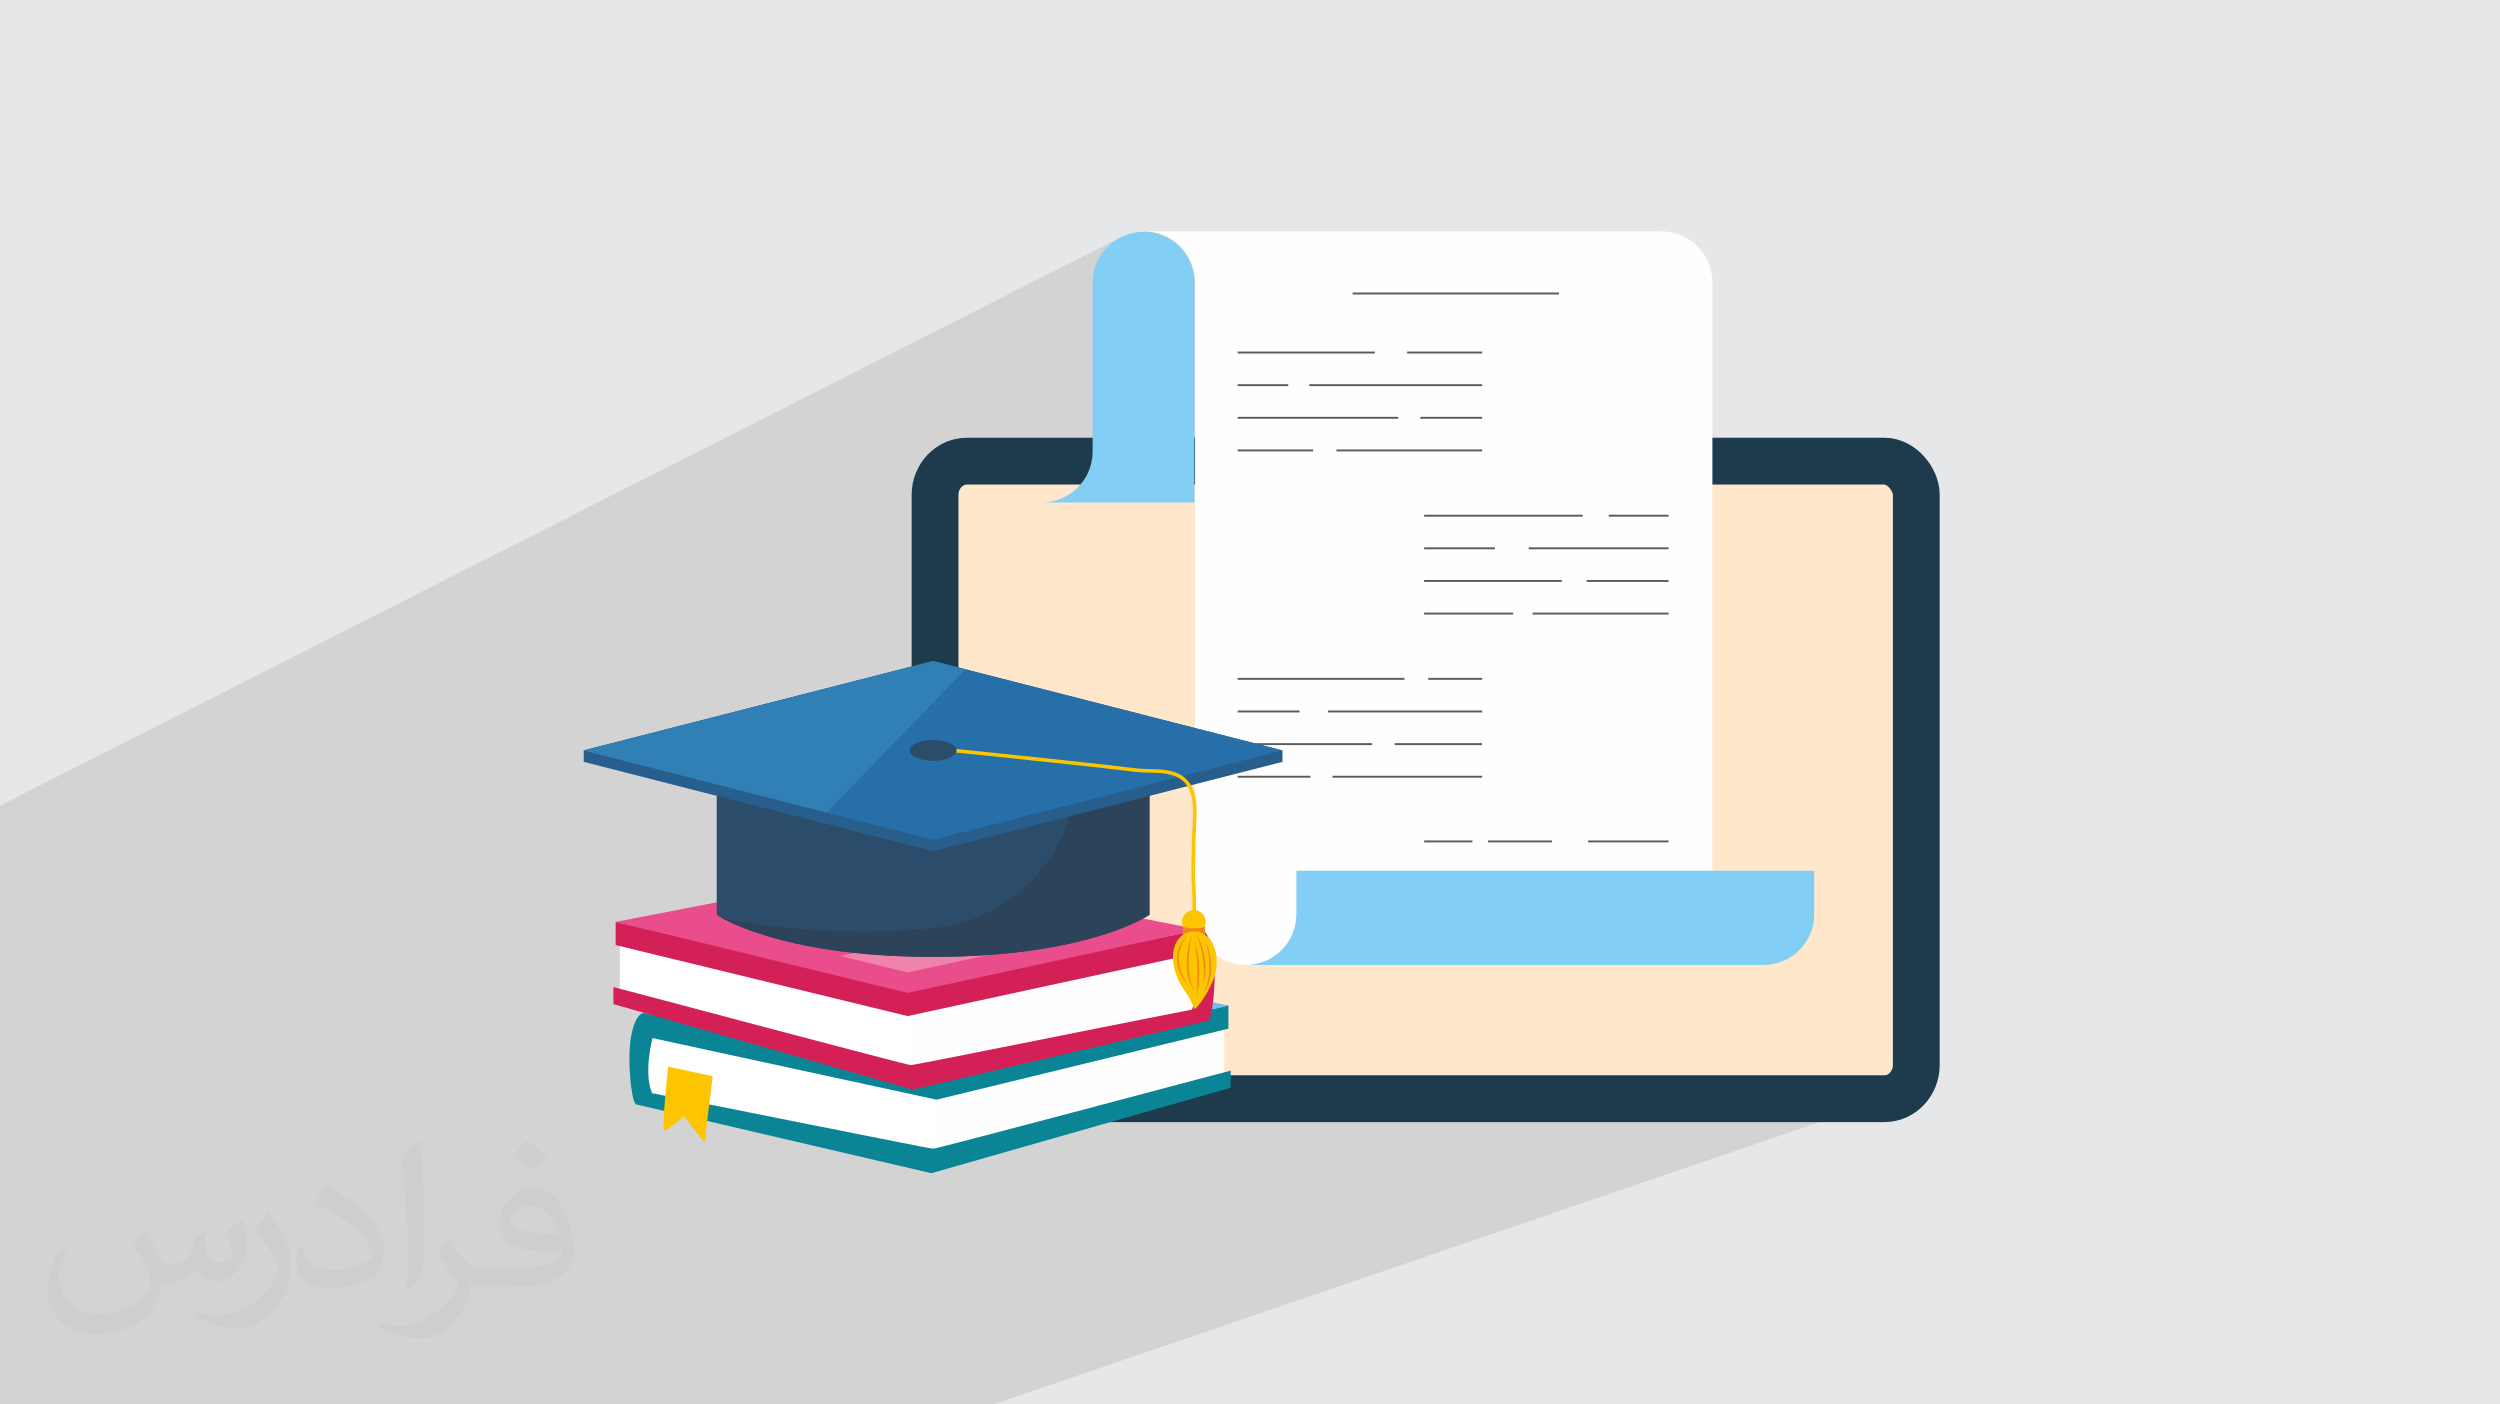 <?xml version="1.0" encoding="UTF-8"?>
<!DOCTYPE svg PUBLIC "-//W3C//DTD SVG 1.1//EN" "http://www.w3.org/Graphics/SVG/1.1/DTD/svg11.dtd">
<!-- Creator: CorelDRAW 2020 (64-Bit) -->
<svg xmlns="http://www.w3.org/2000/svg" xml:space="preserve" width="94.192mm" height="52.917mm" version="1.1" style="shape-rendering:geometricPrecision; text-rendering:geometricPrecision; image-rendering:optimizeQuality; fill-rule:evenodd; clip-rule:evenodd"
viewBox="0 0 9404.92 5283.66"
 xmlns:xlink="http://www.w3.org/1999/xlink"
 xmlns:xodm="http://www.corel.com/coreldraw/odm/2003">
 <defs>
  <style type="text/css">
   <![CDATA[
    .str0 {stroke:#1D3B4D;stroke-width:176.12;stroke-miterlimit:22.926}
    .fil3 {fill:#FEE7CA}
    .fil0 {fill:#E6E7E8}
    .fil4 {fill:#FEFEFE;fill-rule:nonzero}
    .fil6 {fill:#5B5B5B;fill-rule:nonzero}
    .fil10 {fill:#FDC500;fill-rule:nonzero}
    .fil21 {fill:#F18917;fill-rule:nonzero}
    .fil20 {fill:#F08518;fill-rule:nonzero}
    .fil14 {fill:#EF83AB;fill-rule:nonzero}
    .fil13 {fill:#E94D8B;fill-rule:nonzero}
    .fil12 {fill:#D32157;fill-rule:nonzero}
    .fil5 {fill:#82CEF4;fill-rule:nonzero}
    .fil9 {fill:#70BEEA;fill-rule:nonzero}
    .fil11 {fill:#548FCB;fill-rule:nonzero}
    .fil8 {fill:#0B8595;fill-rule:nonzero}
    .fil19 {fill:#3180B5;fill-rule:nonzero}
    .fil18 {fill:#266FA9;fill-rule:nonzero}
    .fil17 {fill:#275E8C;fill-rule:nonzero}
    .fil15 {fill:#2B4C6B;fill-rule:nonzero}
    .fil16 {fill:#2C435A;fill-rule:nonzero}
    .fil7 {fill:white;fill-rule:nonzero}
    .fil2 {fill:#373435;fill-opacity:0.031}
    .fil1 {fill:#2B2A29;fill-opacity:0.102}
   ]]>
  </style>
 </defs>
 <g id="Layer_x0020_1">
  <polygon class="fil0" points="-0,0 9404.92,0 9404.92,5283.66 -0,5283.66 "/>
  <polygon class="fil1" points="218.46,5283.66 212.77,5283.66 212.04,5283.66 207.39,5283.66 205.31,5283.66 205.27,5283.66 204.85,5283.66 195.1,5283.66 186.02,5283.66 167.96,5283.66 165.77,5283.66 165.53,5283.66 161.95,5283.66 151.88,5283.66 151.55,5283.66 151.24,5283.66 146.43,5283.66 146.09,5283.66 136.81,5283.66 136.28,5283.66 131.51,5283.66 122.21,5283.66 120.35,5283.66 110.18,5283.66 100.76,5283.66 99.07,5283.66 99.02,5283.66 89.92,5283.66 81.87,5283.66 74.84,5283.66 72.83,5283.66 72.44,5283.66 69.36,5283.66 67.72,5283.66 60,5283.66 58.23,5283.66 52.03,5283.66 49.22,5283.66 46.43,5283.66 45.52,5283.66 37.48,5283.66 24.35,5283.66 -0,5283.66 -0,5274.24 -0,5260.05 -0,5259.08 -0,5250.76 -0,5243.12 -0,5238.12 -0,5234.18 -0,5205.83 -0,5202.56 -0,5199.56 -0,5184.2 -0,5154 -0,5131.42 -0,5130.6 -0,5122.22 -0,5112.55 -0,5110.32 -0,5101.84 -0,5049.39 -0,5047.88 -0,5040.02 -0,5036.63 -0,5012.11 -0,5004.14 -0,4999.58 -0,4998.25 -0,4983.43 -0,4978.53 -0,4978.17 -0,4977.58 -0,4977.56 -0,4976.38 -0,4976.09 -0,4955.07 -0,4919.54 -0,4914.38 -0,4913.92 -0,4891.82 -0,4891.74 -0,4885.29 -0,4882.67 -0,4876.69 -0,4870.69 -0,4856.74 -0,4836.01 -0,4833.45 -0,4815.05 -0,4799.34 -0,4798.82 -0,4793.43 -0,4781.89 -0,4775.92 -0,4762.52 -0,4760.43 -0,4739.03 -0,4725.4 -0,4719.98 -0,4718.95 -0,4706.66 -0,4702.7 -0,4681.14 -0,4675.16 -0,4669.72 -0,4638.2 -0,4623.75 -0,4609.25 -0,4604.65 -0,4580.38 -0,4576.75 -0,4574.39 -0,4563.41 -0,4534.28 -0,4484.68 -0,4429.39 -0,4428.39 -0,4414.55 -0,4403.42 -0,4347.23 -0,4333.37 -0,4146.73 -0,4122.44 -0,4009.72 -0,4003.07 -0,3997.23 -0,3982.79 -0,3976.88 -0,3970.87 -0,3926.03 -0,3891.11 -0,3869.04 -0,3852.11 -0,3827.82 -0,3812.96 -0,3772.88 -0,3771.93 -0,3768.3 -0,3767.02 -0,3763.15 -0,3747.49 -0,3746.13 -0,3741.55 -0,3667.52 -0,3667.15 -0,3650.11 -0,3566.75 -0,3555.75 -0,3490.56 -0,3282.25 -0,3282.05 -0,3124.04 -0,3049.08 -0,3030.63 4212.18,894.54 4196.6,903.78 4182.01,914.42 4168.5,926.35 4156.17,939.48 4149.13,948.54 4304.07,870.1 4323.26,871.05 4341.93,873.84 4359.94,878.37 4377.24,884.57 4393.73,892.33 4409.3,901.57 4423.89,912.19 4437.4,924.1 4449.73,937.22 4460.8,951.46 4470.5,966.72 4478.77,982.91 4485.5,999.95 4490.61,1017.74 4494,1036.19 4495.58,1055.21 4495.75,1055.38 4495.75,1386.5 5088.64,1100.43 5864.99,1100.43 5864.99,1107.71 5406.36,1322.57 5575.65,1322.57 5575.65,1329.85 5327.44,1445.32 5575.65,1445.32 5575.65,1452.61 5058.53,1690.84 5076.66,1690.84 5343.28,1568.1 5575.65,1568.1 5575.65,1575.37 5322.5,1690.84 5575.65,1690.84 5575.65,1698.12 4495.75,2185.76 4495.75,2320.98 5357.52,1936.35 5357.52,1943.64 5954.15,1943.64 5391.44,2189.15 5452.3,2189.15 5751.01,2059.11 5751.01,2066.4 5753.1,2066.4 6052.07,1936.35 6052.07,1943.64 6277.11,1943.64 5992.4,2066.4 6277.11,2066.4 5989.48,2189.15 6277.11,2189.15 5986.41,2311.91 6277.11,2311.91 5395.75,2680.19 5575.65,2680.19 5279.93,2802.94 5575.65,2802.94 5276.59,2925.7 5575.65,2925.7 4498.81,3362.84 4498.87,3364.96 4499.1,3375.39 4499.38,3392.21 4499.59,3408.2 4499.73,3423.3 4499.76,3427.87 4877.06,3275.66 5073.02,3275.66 5357.52,3161.74 5357.52,3169.03 5539.11,3169.03 5270.82,3275.66 5311.05,3275.66 5598.11,3161.74 5598.11,3169.03 5838.69,3169.03 5567.41,3275.66 5683.53,3275.66 5974.6,3161.74 5974.6,3169.03 6277.11,3169.03 6001.44,3275.66 6633.47,3275.66 6824.78,3275.66 6824.78,3449.61 6822.81,3468.24 6819.11,3486.29 6813.75,3503.69 6806.83,3520.33 6798.45,3536.14 6788.66,3551.03 6777.59,3564.91 6765.29,3577.7 6751.86,3589.32 6737.38,3599.66 6721.95,3608.65 6705.65,3616.2 5288.91,4133.24 7082.11,4133.24 7095.04,4132.58 7107.6,4130.66 7119.74,4127.51 3735.94,5283.66 2136.7,5283.66 1947.95,5283.66 1858.84,5283.66 1477.32,5283.66 1458.52,5283.66 1322.34,5283.66 1322.05,5283.66 1213.32,5283.66 1089.16,5283.66 1065.21,5283.66 943.87,5283.66 813.05,5283.66 810.33,5283.66 750.75,5283.66 737.45,5283.66 731.37,5283.66 673.41,5283.66 668.37,5283.66 588.29,5283.66 582.32,5283.66 571.76,5283.66 571.61,5283.66 567.73,5283.66 564.71,5283.66 560.67,5283.66 552.79,5283.66 547.35,5283.66 528.94,5283.66 527.14,5283.66 517.17,5283.66 508.94,5283.66 507.27,5283.66 506.15,5283.66 500.81,5283.66 493.29,5283.66 484.52,5283.66 482.67,5283.66 477.17,5283.66 475.74,5283.66 475.07,5283.66 468.87,5283.66 459.59,5283.66 458.73,5283.66 453.91,5283.66 450.81,5283.66 450.15,5283.66 447.45,5283.66 435.71,5283.66 433.65,5283.66 432.18,5283.66 424.98,5283.66 424.73,5283.66 419.68,5283.66 413.56,5283.66 410.63,5283.66 407.09,5283.66 396.56,5283.66 393.04,5283.66 392.41,5283.66 384.54,5283.66 380.78,5283.66 372.75,5283.66 364.81,5283.66 351.27,5283.66 348.85,5283.66 345.81,5283.66 345.54,5283.66 330.04,5283.66 310.56,5283.66 306.44,5283.66 304.98,5283.66 287.03,5283.66 280.17,5283.66 275.44,5283.66 272.07,5283.66 265.79,5283.66 265.37,5283.66 263.57,5283.66 251.06,5283.66 245.06,5283.66 240.75,5283.66 237.41,5283.66 233.87,5283.66 224.47,5283.66 223.14,5283.66 "/>
  <path class="fil2" d="M548.54 4627.69c17.95,27.21 29.6,53.36 40.96,82.43 8.45,16.91 12.93,48.09 52.57,48.09 11.61,0 28.28,-3.42 43.06,-11.61 16.63,-8.73 29.32,-21.94 35.94,-42l15.85 -53.36 38.57 -19.02 2.64 2.64c-5.27,20.09 -6.59,39.36 -6.59,54.43 0,44.63 38.57,61.56 69.22,61.56 17.95,0 34.09,-8.73 34.09,-25.11 0,-21.13 -8.98,-57.06 -20.62,-89.29 17.95,-17.95 35.94,-35.94 56.53,-50.47l3.17 1.6c8.98,38.04 14,75.56 14,100.66 0,24.57 -10.83,51.79 -19.81,69.49 -18.49,34.87 -51.25,62.62 -90.87,62.62 -30.1,0 -63.65,-15.07 -86.66,-43.06l-1.32 0c-21.66,26.96 -55.22,51.25 -108.86,51.25l-16.63 0c-2.64,35.41 -10.29,60.49 -21.94,82.95 -31.95,62.34 -126.81,106.47 -216.1,106.47 -124.17,0 -186.51,-71.59 -186.51,-166.96 0,-58.91 19.27,-113.6 48.88,-152.42l24.29 10.04c-18.49,35.41 -30.91,68.68 -30.91,101.45 0,89.29 72.66,131.83 156.4,131.83 77.68,0 173.83,-49.41 191.28,-106.72 -6.59,-62.62 -30.1,-91.93 -66.04,-148.99 10.83,-19.02 24.83,-38.04 42.28,-58.38l3.17 0 0 0 0 0 -0.02 -0.09zm1432.13 -336.04c26.15,16.39 51.79,35.66 76.87,57.85 -14,19.81 -31.45,37.79 -53.11,53.64 -25.11,-20.34 -50.19,-37.79 -75.84,-56.27 17.42,-19.55 34.62,-38.29 52.04,-55.22l0 0 0 0 0 0 0 0 0 0 0.03 0zm13.47 244.11c-42.28,0 -76.87,27.75 -76.87,48.34 0,44.13 84.53,57.85 185.72,57.31 -12.68,-51.79 -57.06,-105.68 -108.86,-105.68l0.01 0.03zm-94.86 236.19c54.96,0 103.04,-1.6 139.74,-10.83 40.96,-10.29 75.56,-30.91 75.56,-45.17 0,-3.7 0,-8.19 -1.32,-11.89 -22.98,2.11 -49.41,2.11 -72.38,2.11 -74.49,0 -131.55,-16.91 -154.02,-58.66 -5.55,-11.61 -9.51,-24.57 -9.51,-39.36 0,-40.43 17.42,-79.79 48.09,-107 25.61,-22.45 53.89,-36.44 82.67,-36.44 52.04,0 93.51,41.75 122.57,107.54 15.85,35.94 26.68,77.4 26.68,129.72 0,34.87 -9.51,64.19 -31.17,85.85 -40.43,39.11 -114.92,53.89 -229.04,53.89l-51.79 0 0 0 -13.47 0c-28.28,0 -48.62,-5.02 -64.72,-17.42l-2.64 0c0.79,6.59 1.32,12.93 1.32,19.02 0,25.61 -8.45,58.38 -25.61,84.53 -50.72,75.3 -105.68,108.04 -153.24,108.04 -48.09,0 -107,-18.49 -160.11,-42.54l9.51 -18.49c17.17,7.13 40.96,11.89 73.7,11.89 85.85,0 198.66,-82.43 212.66,-163 -3.17,-6.59 -8.98,-15.32 -17.17,-24.57 -25.11,-29.85 -40.96,-54.68 -55.75,-80.83 12.68,-25.11 24.29,-45.17 35.13,-63.4l4.49 -0.53c36.72,74.77 69.99,117.55 144.23,117.55l11.61 0 0 0 53.89 0 0 0 0 0 0 0 0 0 0 0 0.09 0.01zm-371.98 79c6.34,-34.34 6.87,-72.91 6.87,-108.86l0 -53.36c0,-99.6 -12.68,-244.36 -22.98,-338.68 17.95,-19.27 43.06,-42 62.87,-57.31l5.81 1.6c13.47,118.62 16.63,256 16.63,383.06 0,33.3 -1.32,65.79 -4.49,89.55 -1.85,30.1 -19.27,52.83 -56.53,87.7l-8.19 -3.7zm-382.8 -157.19c1.85,46.77 24.83,83.49 105.15,83.49 49.93,0 92.19,-12.93 138.96,-35.13 8.45,-3.7 12.93,-8.73 12.93,-12.93 0,-29.32 -22.45,-68.15 -60.23,-103.55 -36.72,-33.3 -85.34,-62.62 -130.76,-82.18 -15.6,-6.59 -20.62,-13.47 -20.62,-20.09 0,-13.47 17.95,-41.75 32.77,-62.09l5.02 -0.53c52.04,27.21 110.17,67.64 153.24,112.53 39.11,41.47 63.4,83.49 63.4,129.19 0,33.81 -10.29,65.51 -26.96,95.11 -57.06,28.79 -117.83,50.72 -178.06,50.72 -73.17,0 -123.1,-34.34 -123.1,-114.92 0,-8.73 0,-22.19 3.17,-39.64l25.11 0 0 0 0 0 0 0 0 0 0 0 -0.02 0zm-132.37 -132.9l45.45 73.45c16.63,27.21 32.23,56.81 32.23,103.55l0 59.7c0,48.34 -30.91,100.13 -80.83,151.38 -39.11,34.62 -73.7,49.41 -105.68,49.41 -47.55,0 -101.98,-14.79 -164.85,-41.75l7.13 -18.49c19.81,5.27 42.79,9.77 71.06,9.77 90.36,-0.53 182.8,-66.57 225.08,-147.15 5.02,-9.26 6.87,-17.95 6.87,-24.04 0,-9.26 -5.02,-19.55 -8.98,-28.79 -22.98,-43.31 -48.62,-82.95 -76.87,-119.68 14.79,-23.25 29.6,-45.7 45.7,-67.9l3.7 0.53 0 0 0 0 0 0 0 0 0 0 -0.02 0.01z"/>
  <g id="_2170359700992">
   <rect class="fil3 str0" x="3517.65" y="1734.83" width="3691.35" height="2398.41" rx="120.18" ry="126.89"/>
   <g>
    <path class="fil4" d="M6249.62 870.1l-1945.54 0c103.66,0 188.04,82.3 191.51,185.11l0.17 0.17 0 2383.36c0,105.77 85.75,191.51 191.51,191.51l1754.69 0 0 -2567.82c0,-106.22 -86.12,-192.33 -192.34,-192.33z"/>
    <path class="fil5" d="M4301.89 872.29c-103.72,0 -188.14,82.39 -191.52,185.28l0 647.75 -0.03 0.03c-3.58,102.69 -87.91,184.86 -191.48,184.86l574.54 0 0 -832.64c-3.37,-102.89 -87.8,-185.28 -191.51,-185.28z"/>
    <polygon class="fil6" points="5088.64,1107.71 5864.99,1107.71 5864.99,1100.43 5088.64,1100.43 "/>
    <polygon class="fil6" points="5293.6,1329.85 5575.65,1329.85 5575.65,1322.57 5293.6,1322.57 "/>
    <polygon class="fil6" points="4656.05,1329.85 5172.29,1329.85 5172.29,1322.57 4656.05,1322.57 "/>
    <polygon class="fil6" points="4925.32,1452.61 5575.65,1452.61 5575.65,1445.32 4925.32,1445.32 "/>
    <polygon class="fil6" points="4656.05,1452.61 4846.4,1452.61 4846.4,1445.32 4656.05,1445.32 "/>
    <polygon class="fil6" points="5343.28,1575.37 5575.65,1575.37 5575.65,1568.1 5343.28,1568.1 "/>
    <polygon class="fil6" points="4656.05,1575.37 5259.99,1575.37 5259.99,1568.1 4656.05,1568.1 "/>
    <polygon class="fil6" points="5027.62,1698.12 5575.65,1698.12 5575.65,1690.84 5027.62,1690.84 "/>
    <polygon class="fil6" points="4656.05,1698.12 4939.93,1698.12 4939.93,1690.84 4656.05,1690.84 "/>
    <polygon class="fil6" points="6052.07,1943.64 6277.11,1943.64 6277.11,1936.35 6052.07,1936.35 "/>
    <polygon class="fil6" points="5357.52,1943.64 5954.15,1943.64 5954.15,1936.35 5357.52,1936.35 "/>
    <polygon class="fil6" points="5751.01,2066.4 6277.11,2066.4 6277.11,2059.11 5751.01,2059.11 "/>
    <polygon class="fil6" points="5357.52,2066.4 5623.88,2066.4 5623.88,2059.11 5357.52,2059.11 "/>
    <polygon class="fil6" points="5968.75,2189.15 6277.11,2189.15 6277.11,2181.87 5968.75,2181.87 "/>
    <polygon class="fil6" points="5357.52,2189.15 5875.23,2189.15 5875.23,2181.87 5357.52,2181.87 "/>
    <polygon class="fil6" points="5765.62,2311.91 6277.11,2311.91 6277.11,2304.63 5765.62,2304.63 "/>
    <polygon class="fil6" points="5357.52,2311.91 5692.55,2311.91 5692.55,2304.63 5357.52,2304.63 "/>
    <polygon class="fil6" points="5373.02,2557.43 5575.65,2557.43 5575.65,2550.14 5373.02,2550.14 "/>
    <polygon class="fil6" points="4656.05,2557.43 5283.36,2557.43 5283.36,2550.14 4656.05,2550.14 "/>
    <polygon class="fil6" points="4995.48,2680.19 5575.65,2680.19 5575.65,2672.9 4995.48,2672.9 "/>
    <polygon class="fil6" points="4656.05,2680.19 4888.79,2680.19 4888.79,2672.9 4656.05,2672.9 "/>
    <polygon class="fil6" points="5246.83,2802.94 5575.65,2802.94 5575.65,2795.66 5246.83,2795.66 "/>
    <polygon class="fil6" points="4656.05,2802.94 5162.07,2802.94 5162.07,2795.66 4656.05,2795.66 "/>
    <polygon class="fil6" points="5013.01,2925.7 5575.65,2925.7 5575.65,2918.42 5013.01,2918.42 "/>
    <polygon class="fil6" points="4656.05,2925.7 4929.7,2925.7 4929.7,2918.42 4656.05,2918.42 "/>
    <polygon class="fil6" points="5974.6,3169.03 6277.11,3169.03 6277.11,3161.74 5974.6,3161.74 "/>
    <polygon class="fil6" points="5598.11,3169.03 5838.69,3169.03 5838.69,3161.74 5598.11,3161.74 "/>
    <polygon class="fil6" points="5357.52,3169.03 5539.11,3169.03 5539.11,3161.74 5357.52,3161.74 "/>
    <path class="fil5" d="M6633.47 3275.66l-1756.41 0 0 169.3c-3.36,102.9 -87.79,185.29 -191.51,185.29l1947.92 0 0 0c102.16,0 185.59,-79.92 191.31,-180.65l0 -173.95 -191.31 0z"/>
   </g>
   <g>
    <polygon class="fil4" points="4605.58,3830.57 2943.64,3792.15 2407.87,3857.29 2407.87,4126.45 3467.29,4365.07 4605.12,4042.4 4605.58,4036.58 "/>
    <path class="fil7" d="M3523.06 4136.95l0 216.95 -1098.22 -223.63c0,0 -60.01,-227.6 20.25,-265.17 80.27,-37.57 1077.97,271.85 1077.97,271.85z"/>
    <polygon class="fil8" points="4621.26,3782.44 4416.95,3830.2 3593.36,3670.93 2641.78,3856.5 2424.84,3811.53 2424.84,3898.81 3523.06,4136.95 4621.26,3869.71 "/>
    <polygon class="fil9" points="4621.26,3782.44 3523.05,4049.67 2424.84,3811.53 3593.36,3583.65 "/>
    <path class="fil8" d="M4538.83 4051.55c0,0 -1013.5,269.89 -1028.56,269.89 -13.63,0 -888.22,-176.76 -1057.23,-208.92 -33.89,-81.37 3.22,-213.83 3.22,-213.83l-10.94 -33.65 -0.22 0.06c21.75,-31.41 -20.25,-53.57 -20.25,-53.57 0,0 -29.09,-9.47 -48.49,75.27 -6.39,27.93 -8.55,66.13 -8.61,104.8 0.03,1.58 2.31,131.41 23.47,162.66l1112.45 259.3 1126.21 -321.74 0 -63.98 -91.05 23.71z"/>
    <path class="fil10" d="M2513.63 4012.54c0,0 -26.87,243.64 -13.74,241.02 13.13,-2.64 73.91,-54.34 73.91,-54.34 0,0 78.39,106.85 78.39,93.72 0,-13.13 28.89,-244.11 28.89,-244.11l-167.45 -36.29z"/>
    <path class="fil11" d="M2973.72 3741.62c15.23,5.45 624.34,-115.11 624.34,-115.11l532.97 99.12 -1157.32 15.99z"/>
    <polygon class="fil11" points="2854.94,3857.29 3537.14,3962.07 4167.58,3826.27 "/>
    <polygon class="fil7" points="2331.81,3516.12 3993.73,3477.69 4529.51,3542.85 4529.51,3811.99 3470.09,4050.62 2332.26,3727.94 2331.81,3722.12 "/>
    <path class="fil4" d="M3414.32 3822.48l0 216.95 1098.22 -223.62c0,0 60.01,-227.6 -20.25,-265.17 -80.26,-37.58 -1077.97,271.84 -1077.97,271.84z"/>
    <polygon class="fil12" points="2316.12,3467.99 2520.42,3515.75 3344.03,3356.47 4295.61,3542.05 4512.54,3497.09 4512.54,3584.36 3414.32,3822.48 2316.12,3555.27 "/>
    <polygon class="fil13" points="2316.12,3467.99 3414.32,3735.22 4512.54,3497.09 3344.03,3269.19 "/>
    <path class="fil12" d="M2398.54 3737.08c0,0 1013.5,269.91 1028.58,269.91 13.63,0 888.2,-176.78 1057.23,-208.94 33.88,-81.35 -3.23,-213.82 -3.23,-213.82l10.95 -33.66 0.21 0.07c-21.75,-31.42 20.25,-53.56 20.25,-53.56 0,0 29.1,-9.49 48.49,75.27 6.4,27.92 8.57,66.12 8.61,104.79 -0.02,1.58 -2.3,131.4 -23.47,162.66l-1112.44 259.3 -1126.22 -321.74 0 -63.98 91.04 23.7z"/>
    <polygon class="fil14" points="3866.26,3443.53 3160.78,3596.51 3414.32,3658.19 4149.55,3498.77 "/>
    <path class="fil15" d="M3510.27 2823.07l-813.97 97.37 0 520.98c0,0 226.46,158.25 813.97,158.25 587.5,0 813.95,-158.25 813.95,-158.25l0 -520.98 -813.95 -97.37z"/>
    <path class="fil16" d="M4053.44 2888.05l0 0c0,312.82 -237.72,574.82 -549.17,603.95 -78.6,7.37 -166.67,11.78 -264.78,11.78 -227.42,0 -400.51,-23.74 -527.53,-52.8 59.98,34.15 298.34,148.69 798.3,148.69 587.5,0 813.95,-158.25 813.95,-158.25l0 -520.98 -270.77 -32.39z"/>
    <polygon class="fil17" points="3510.27,2486.84 2195.93,2823.07 2195.93,2866.08 3510.27,3202.31 4824.59,2866.08 4824.59,2823.07 "/>
    <polygon class="fil18" points="3510.27,2486.84 2195.93,2823.07 3510.27,3159.29 4824.59,2823.07 "/>
    <polygon class="fil19" points="3108.94,3056.62 3632.07,2518 3510.27,2486.84 2195.93,2823.07 "/>
    <path class="fil10" d="M4499.1 3525.15l-13.58 -0.41c0.01,-0.57 1.69,-57.54 0,-149.1 -0.56,-29.5 -1.49,-42.24 -2.31,-53.49 -1.73,-23.69 -2.89,-39.37 1.75,-189.11 0.28,-8.65 0.78,-17.88 1.29,-27.5 3.16,-58.25 7.07,-130.76 -36.64,-168.21 -33.48,-28.67 -81.03,-29.74 -127,-30.78 -18.1,-0.41 -35.2,-0.81 -51.44,-2.81 -83.56,-10.3 -168.71,-19.45 -251.06,-28.29l-61.15 -6.59c-201.41,-21.82 -374.05,-38.87 -375.78,-39.05l1.33 -13.51c1.73,0.17 174.45,17.23 375.92,39.06l61.13 6.59c82.4,8.85 167.61,17.99 251.28,28.3 15.56,1.93 32.32,2.31 50.07,2.72 48.36,1.11 98.37,2.23 135.51,34.05 48.81,41.81 44.7,118.02 41.4,179.26 -0.51,9.5 -1,18.61 -1.27,27.19 -4.6,149.03 -3.48,164.41 -1.79,187.71 0.83,11.41 1.77,24.35 2.34,54.22 1.7,91.93 0.01,149.2 0,149.76z"/>
    <path class="fil15" d="M3598.55 2823.07c0,21.57 -39.53,39.06 -88.29,39.06 -48.78,0 -88.31,-17.49 -88.31,-39.06 0,-21.58 39.53,-39.06 88.31,-39.06 48.76,0 88.29,17.48 88.29,39.06z"/>
    <path class="fil10" d="M4536.04 3468.5c0,24.62 -19.96,44.6 -44.58,44.6 -24.63,0 -44.6,-19.98 -44.6,-44.6 0,-24.63 19.97,-44.59 44.6,-44.59 24.62,0 44.58,19.96 44.58,44.59z"/>
    <path class="fil20" d="M4491.45 3492.12c-34.92,0 -41.82,-6.42 -41.82,-6.42l0 36.15 83.45 0 0 -36.15c0,0 -6.73,6.42 -41.64,6.42z"/>
    <path class="fil10" d="M4552.41 3534.14c-14.08,-18.7 -36.32,-30.36 -59.96,-30.36 -26.27,-0.01 -51.14,14.27 -64.61,37.02 -32.94,55.65 -6.98,138.87 29.2,186.82 2.17,2.88 4.24,5.82 6.24,8.8 0.48,0.71 0.92,1.42 1.39,2.15 1.54,2.34 3.07,4.7 4.5,7.09 0.36,0.6 0.72,1.21 1.07,1.83 1.55,2.6 3.06,5.21 4.48,7.83 0.18,0.3 0.34,0.61 0.51,0.93 1.6,2.97 3.16,5.93 4.62,8.88 5.66,11.35 10.18,22.26 13.71,31.66 21.03,-18.22 35.7,-41.97 49.22,-65.96 14.24,-25.27 26.62,-51.67 31.36,-80.54 12.61,-76.61 -21.68,-116.29 -21.73,-116.13z"/>
    <path class="fil21" d="M4468.84 3518.43c0,0 -2.26,2.34 -5.69,6.79 -3.48,4.39 -8.07,11 -12.64,19.37 -2.49,4.06 -4.44,8.86 -6.71,13.79 -1.04,2.51 -1.83,5.2 -2.79,7.86 -0.96,2.69 -1.94,5.41 -2.52,8.31 -0.71,2.87 -1.43,5.76 -2.16,8.71 -0.4,3 -0.81,6.04 -1.22,9.1l-0.66 4.59 -0.07 4.66 -0.15 9.39c0.47,6.24 1.04,12.5 2,18.6 1.59,5.98 2.5,12.05 4.31,17.68 2.08,5.55 3.91,10.98 5.69,16.16 2.27,4.96 4.63,9.57 6.7,13.89 1.04,2.16 2.05,4.23 3,6.2 1.12,1.88 2.19,3.66 3.18,5.33 2.03,3.35 3.79,6.28 5.23,8.69 2.86,4.89 4.49,7.68 4.49,7.68 0,0 -2.03,-2.51 -5.57,-6.91 -1.73,-2.25 -3.85,-4.96 -6.27,-8.09 -1.21,-1.57 -2.5,-3.25 -3.85,-5 -1.12,-1.92 -2.3,-3.92 -3.53,-6.04 -2.43,-4.23 -5.18,-8.77 -7.87,-13.7 -2.22,-5.15 -4.6,-10.61 -6.89,-16.34 -2.04,-5.8 -3.41,-12.06 -5.06,-18.33 -1.09,-6.39 -1.8,-13.01 -2.33,-19.59l0.26 -9.91 0.16 -4.93 0.75 -4.86c0.5,-3.22 1.03,-6.4 1.53,-9.56 0.88,-3.06 1.76,-6.09 2.61,-9.08 0.75,-3 1.8,-5.85 3.05,-8.57 1.2,-2.73 2.23,-5.44 3.5,-7.97 2.71,-4.95 5.08,-9.72 7.95,-13.73 2.53,-4.2 5.46,-7.64 7.95,-10.73 2.63,-2.99 4.91,-5.56 6.96,-7.54 4.01,-4.02 6.67,-5.91 6.67,-5.91z"/>
    <path class="fil21" d="M4483.84 3518.43c0,0 -0.69,3.34 -1.89,9.19 -0.62,2.91 -1.26,6.47 -1.99,10.54 -0.69,4.08 -1.47,8.69 -2.31,13.71 -1.59,10.04 -3.13,21.82 -4.24,34.44 -0.71,6.3 -1.04,12.82 -1.39,19.46 -0.57,6.62 -0.39,13.36 -0.53,20.09 -0.09,6.74 0.39,13.45 0.55,20.08 0.75,6.56 1.11,13.07 1.97,19.3 1.22,6.16 1.84,12.27 3.17,17.87 1.48,5.56 2.68,10.92 4.16,15.74 1.84,4.68 3.38,9.05 4.77,12.95 1.27,3.93 3.32,6.93 4.54,9.64 2.64,5.35 4.15,8.42 4.15,8.42 0,0 -1.92,-2.83 -5.29,-7.76 -1.53,-2.57 -3.97,-5.4 -5.7,-9.21 -1.85,-3.75 -3.93,-8.01 -6.07,-12.73 -1.86,-4.82 -3.45,-10.18 -5.38,-15.82 -1.75,-5.67 -2.88,-11.83 -4.26,-18.17 -1.06,-6.37 -1.83,-13.01 -2.6,-19.75 -0.24,-6.78 -0.83,-13.67 -0.79,-20.55 0.22,-6.87 0.12,-13.76 0.77,-20.5 0.39,-6.76 1.12,-13.37 2.02,-19.74 0.66,-6.39 1.93,-12.5 2.98,-18.29 1.07,-5.78 2.38,-11.2 3.43,-16.21 2.38,-9.99 4.94,-18.15 6.77,-23.85 1.85,-5.69 3.16,-8.85 3.16,-8.85z"/>
    <path class="fil21" d="M4494.82 3542.49c0,0 1.12,3.13 2.7,8.7 1.42,5.58 3.73,13.56 5.55,23.31 1.01,4.86 1.84,10.17 2.86,15.77 0.82,5.63 1.9,11.54 2.49,17.72 1.5,12.32 2.48,25.55 2.92,38.8 0.29,6.62 0.13,13.25 0.18,19.77 0.12,6.52 -0.48,12.93 -0.67,19.13 -0.13,6.22 -0.98,12.18 -1.46,17.84 -0.49,5.67 -1.23,11 -1.92,15.92 -1.16,9.86 -3.02,17.93 -4.14,23.6 -1.23,5.64 -1.93,8.88 -1.93,8.88 0,0 0.22,-3.3 0.62,-9.07 0.25,-2.88 0.53,-6.35 0.87,-10.34 0.23,-4 0.5,-8.53 0.78,-13.45 0.35,-4.91 0.7,-10.22 0.78,-15.87 0.08,-5.66 0.43,-11.57 0.43,-17.73 0.01,-6.13 0.2,-12.48 0.07,-18.93 -0.1,-6.45 -0.04,-12.99 -0.4,-19.54 -0.3,-13.09 -1.15,-26.17 -2.06,-38.43 -0.97,-12.24 -1.91,-23.69 -3.18,-33.46 -1.2,-9.8 -2.19,-17.96 -3.09,-23.65 -0.89,-5.7 -1.4,-8.97 -1.4,-8.97z"/>
    <path class="fil21" d="M4501.54 3515.9c0,0 1.73,2.59 4.26,7.41 2.47,4.84 6.13,11.75 9.53,20.47 3.51,8.67 7.13,18.99 10.3,30.27 1.32,5.71 3.14,11.52 4.12,17.6 1.17,6.06 2.34,12.19 3.05,18.42 0.89,6.2 1.38,12.45 1.71,18.61 0.59,6.14 0.36,12.23 0.33,18.09 0.15,5.87 -0.52,11.53 -1.02,16.88 -0.26,2.68 -0.5,5.26 -0.73,7.79 -0.41,2.5 -0.81,4.9 -1.2,7.22 -0.76,4.61 -1.45,8.85 -2.35,12.54 -0.99,3.67 -1.87,6.87 -2.59,9.5 -1.52,5.21 -2.38,8.2 -2.38,8.2 0,0 0.4,-3.09 1.08,-8.47 0.39,-2.68 0.87,-5.93 1.4,-9.65 0.31,-3.75 0.65,-7.98 1.04,-12.57 0.21,-2.31 0.42,-4.69 0.64,-7.17 0.05,-2.48 0.09,-5.05 0.14,-7.7 0.08,-5.26 0.26,-10.81 -0.03,-16.55 -0.14,-5.75 -0.29,-11.68 -0.88,-17.68 -0.4,-6.02 -0.97,-12.11 -1.89,-18.17 -0.63,-6.09 -1.71,-12.12 -2.76,-18.06 -0.95,-5.96 -2.37,-11.73 -3.47,-17.37 -1.45,-5.57 -2.55,-11.04 -3.96,-16.14 -1.38,-5.1 -2.71,-9.92 -4.15,-14.32 -2.77,-8.81 -5.17,-16.17 -7.12,-21.21 -1.89,-5.08 -3.08,-7.95 -3.08,-7.95z"/>
    <path class="fil21" d="M4536.04 3542.49c0,0 5.66,11.46 10.91,29.89 1.19,4.63 2.65,9.63 3.74,15 1.26,5.35 2.39,11.04 3.2,16.99 1.04,5.91 1.47,12.11 2.09,18.4 0.36,6.3 0.53,12.73 0.58,19.14 -0.47,6.42 -0.32,12.87 -1.29,19.15 -0.84,6.28 -1.48,12.48 -3.06,18.35 -1.34,5.88 -2.61,11.57 -4.7,16.72 -2.01,5.15 -3.32,10.23 -5.71,14.46 -2.09,4.34 -4.12,8.26 -5.93,11.69 -2.1,3.3 -4.1,6.04 -5.65,8.37 -3.22,4.52 -5.05,7.11 -5.05,7.11 0,0 1.41,-2.83 3.91,-7.8 1.26,-2.47 2.9,-5.39 4.54,-8.84 1.35,-3.6 2.86,-7.65 4.65,-11.98 2,-4.25 2.92,-9.34 4.49,-14.45 1.67,-5.1 2.42,-10.73 3.58,-16.47 1.37,-5.68 1.58,-11.76 2.4,-17.84 0.86,-6.08 0.63,-12.36 1.02,-18.57 0.04,-6.25 -0.06,-12.51 -0.33,-18.65 -0.57,-6.14 -0.61,-12.22 -1.46,-18.04 -0.66,-5.84 -1.27,-11.5 -2.14,-16.84 -0.68,-5.36 -1.76,-10.36 -2.6,-15.02 -1.95,-9.24 -3.47,-17.01 -4.97,-22.34 -1.34,-5.39 -2.24,-8.45 -2.24,-8.45z"/>
   </g>
  </g>
 </g>
</svg>

